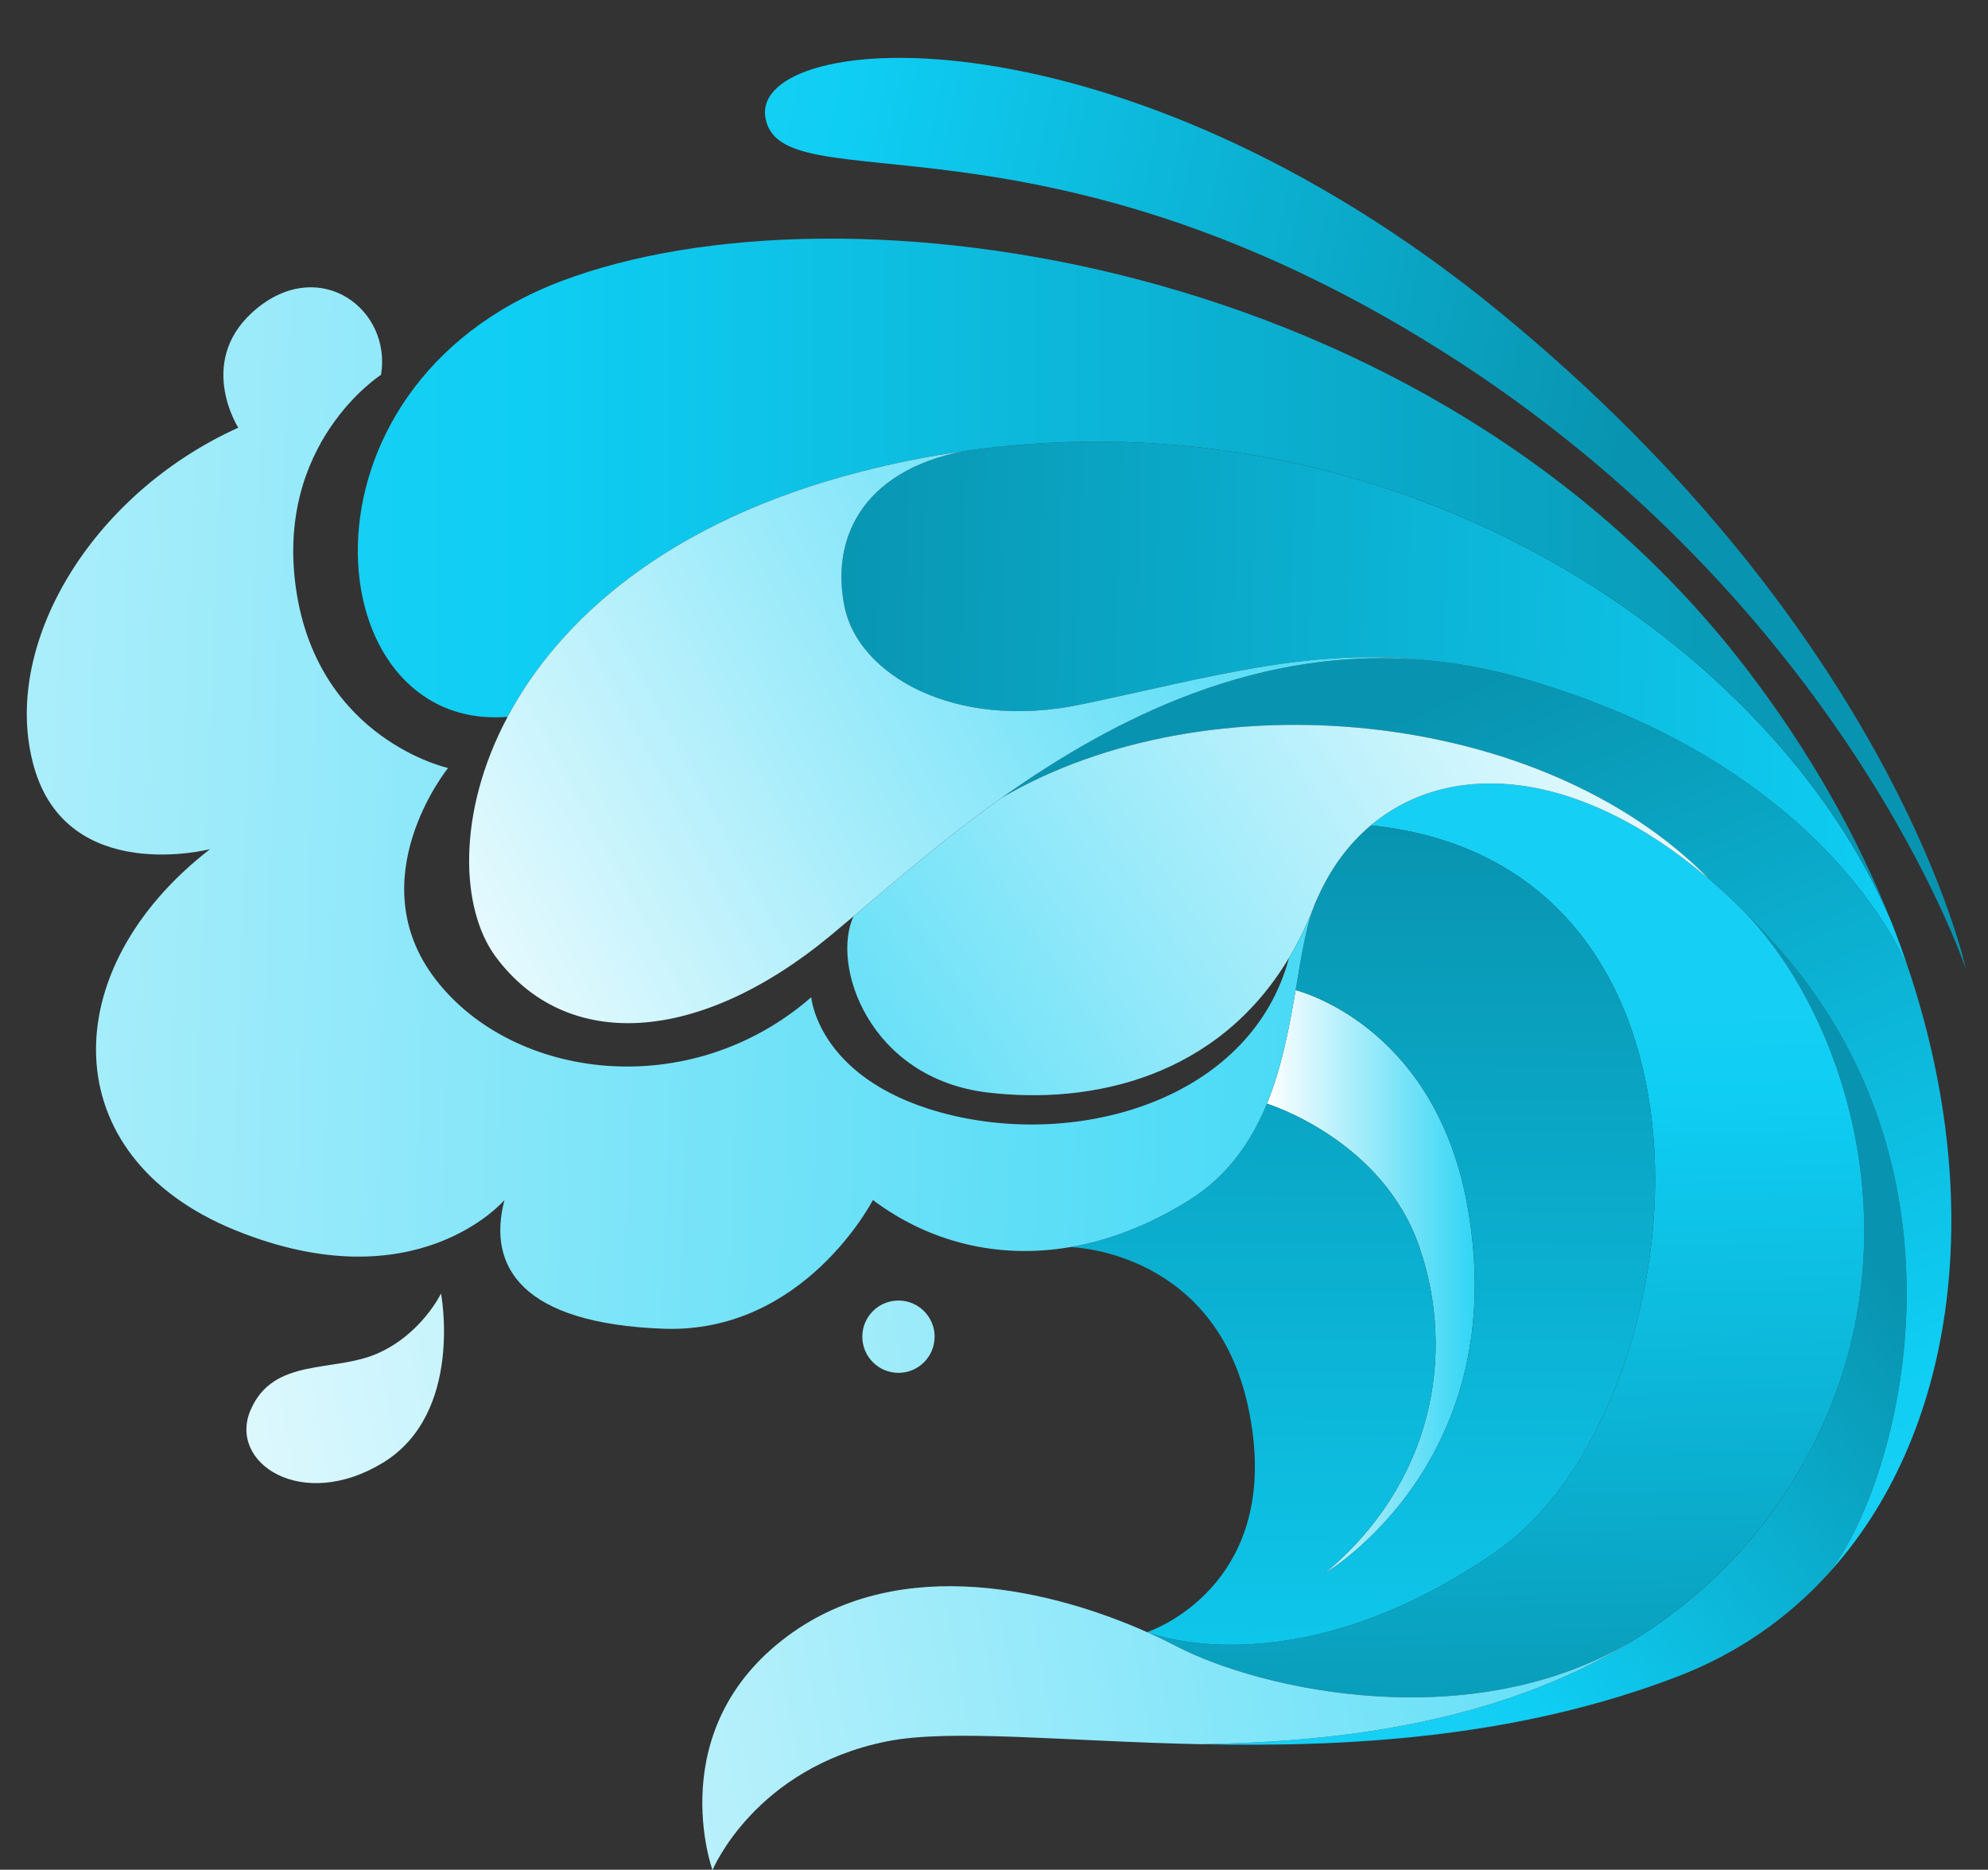 <?xml version="1.0" encoding="UTF-8"?><svg xmlns="http://www.w3.org/2000/svg" xmlns:xlink="http://www.w3.org/1999/xlink" height="306.9" preserveAspectRatio="xMidYMid meet" version="1.0" viewBox="-4.4 -9.5 326.4 306.9" width="326.4" zoomAndPan="magnify"><rect x="-4.4" y="-9.5" width="326.4" height="306.9" fill="#333333" stroke="none"/><g><linearGradient gradientUnits="userSpaceOnUse" id="a" x1="218.019" x2="296.167" xlink:actuate="onLoad" xlink:show="other" xlink:type="simple" xmlns:xlink="http://www.w3.org/1999/xlink" y1="251.262" y2="188.743"><stop offset="0" stop-color="#16cff4"/><stop offset=".105" stop-color="#0fcef4"/><stop offset="1" stop-color="#0894b0"/></linearGradient><path d="M288.56,147.245c32.413,37.91,18.494,87.378,7.216,101.576 c-6.679,7.329-14.918,13.077-24.581,16.801c-26.719,10.299-54.669,11.669-78.453,11.176 c18.842-0.331,47.757-2.39,71.522-17.349c9.151-5.749,17.539-13.416,24.296-23.637 c24.216-36.616,10.759-78.33-7.052-96.138C283.862,141.985,286.215,144.512,288.56,147.245z" fill="url(#a)"/><linearGradient gradientUnits="userSpaceOnUse" id="b" x1="203.605" x2="237.736" xlink:actuate="onLoad" xlink:show="other" xlink:type="simple" xmlns:xlink="http://www.w3.org/1999/xlink" y1="200.916" y2="200.916"><stop offset="0" stop-color="#fff"/><stop offset="1" stop-color="#31d5f5"/></linearGradient><path d="M236.46,188.057c7.788,41.948-22.584,60.252-23.428,60.754 c17.759-14.726,21.691-35.877,15.612-53.608c-5.99-17.497-24.528-23.374-25.04-23.54 c2.492-6.079,3.697-12.66,4.713-18.643C208.318,153.02,230.958,158.448,236.46,188.057z" fill="url(#b)"/><linearGradient gradientUnits="userSpaceOnUse" id="c" x1="280.626" x2="223.317" xlink:actuate="onLoad" xlink:show="other" xlink:type="simple" xmlns:xlink="http://www.w3.org/1999/xlink" y1="244.477" y2="109.021"><stop offset="0" stop-color="#16cff4"/><stop offset=".105" stop-color="#0fcef4"/><stop offset="1" stop-color="#0894b0"/></linearGradient><path d="M230.088,98.899c4.984,0.467,10.106,1.405,15.342,2.898 c49.381,14.067,62.484,45.145,63.605,48.027c0.017,0.052,0.033,0.088,0.044,0.121 c0.017,0.035,0.024,0.061,0.033,0.095c12.93,39.153,7.119,76.36-13.336,98.78 c11.278-14.198,25.197-63.666-7.216-101.576c-2.345-2.734-4.698-5.26-7.052-7.571 c-0.078-0.079-0.147-0.148-0.216-0.217c-1.685-1.65-3.369-3.186-5.054-4.628 c-27.518-28.186-82.439-33.187-116.129-13.396l-0.009-0.01C178.772,108.189,202.468,96.294,230.088,98.899z" fill="url(#c)"/><linearGradient gradientUnits="userSpaceOnUse" id="d" x1="241.058" x2="244.532" xlink:actuate="onLoad" xlink:show="other" xlink:type="simple" xmlns:xlink="http://www.w3.org/1999/xlink" y1="156.473" y2="287.588"><stop offset="0" stop-color="#16cff4"/><stop offset=".105" stop-color="#0fcef4"/><stop offset="1" stop-color="#0894b0"/></linearGradient><path d="M281.508,139.675c17.811,17.808,31.268,59.522,7.052,96.138 c-6.757,10.22-15.145,17.888-24.296,23.637c-26.614,16.401-61.666,8.492-75.558,1.25 c-1.399-0.729-2.954-1.485-4.639-2.24c1.961,0.73,25.458,8.77,57.308-13.39 c33.293-23.148,42.522-112.558-20.709-119.089c12.844-10.793,33.923-9.638,55.572,8.849 c1.685,1.442,3.369,2.978,5.054,4.628C281.361,139.527,281.43,139.596,281.508,139.675z" fill="url(#d)"/><linearGradient gradientUnits="userSpaceOnUse" id="e" x1="218.777" x2="219.645" xlink:actuate="onLoad" xlink:show="other" xlink:type="simple" xmlns:xlink="http://www.w3.org/1999/xlink" y1="299.413" y2="126.618"><stop offset="0" stop-color="#16cff4"/><stop offset=".105" stop-color="#0fcef4"/><stop offset="1" stop-color="#0894b0"/></linearGradient><path d="M213.033,248.811c0.844-0.502,31.216-18.807,23.428-60.754 c-5.503-29.609-28.142-35.037-28.142-35.037c0.862-5.087,1.582-9.742,2.84-13.285 c0.044-0.095,0.077-0.2,0.122-0.304c0.227-0.572,0.459-1.138,0.705-1.684c2.135-4.785,5.086-8.745,8.682-11.767 c63.23,6.531,54.002,95.941,20.709,119.089c-31.85,22.16-55.347,14.12-57.308,13.39 c-0.061-0.026-0.104-0.043-0.124-0.053c4.784-1.719,22.128-10.748,16.621-36.782 c-5.373-25.467-28.236-26.396-29.255-26.421c6.384-1.095,12.982-3.613,19.557-7.729 c6.339-3.977,10.202-9.638,12.738-15.811c0.512,0.166,19.05,6.043,25.04,23.54 C234.724,212.934,230.792,234.086,213.033,248.811z" fill="url(#e)"/><linearGradient gradientUnits="userSpaceOnUse" id="f" x1="109.159" x2="258.507" xlink:actuate="onLoad" xlink:show="other" xlink:type="simple" xmlns:xlink="http://www.w3.org/1999/xlink" y1="48.311" y2="79.57"><stop offset="0" stop-color="#16cff4"/><stop offset=".105" stop-color="#0fcef4"/><stop offset="1" stop-color="#0894b0"/></linearGradient><path d="M241.671,41.597c65.123,53.254,76.697,107.959,76.697,107.959 s-19.971-59.914-86.25-101.593C165.834,6.285,123.582,24.232,121.264,9.758 C118.945-4.708,179.24-9.458,241.671,41.597z" fill="url(#f)"/><linearGradient gradientUnits="userSpaceOnUse" id="g" x1="332.053" x2="126.264" xlink:actuate="onLoad" xlink:show="other" xlink:type="simple" xmlns:xlink="http://www.w3.org/1999/xlink" y1="109.025" y2="102.947"><stop offset="0" stop-color="#16cff4"/><stop offset=".105" stop-color="#0fcef4"/><stop offset="1" stop-color="#0894b0"/></linearGradient><path d="M306.144,141.836c1.048,2.666,2.014,5.332,2.891,7.989 c-1.12-2.882-14.224-33.959-63.605-48.027c-5.235-1.494-10.357-2.431-15.342-2.898 c-19.357-2.224-36.263,2.917-57.014,7.242c-20.838,4.341-36.468-4.916-38.788-15.918 c-2.317-11,2.606-22.29,19.407-25.648c71.817-10.377,133.329,31.955,152.39,77.121 C306.108,141.741,306.125,141.793,306.144,141.836z" fill="url(#g)"/><linearGradient gradientUnits="userSpaceOnUse" id="h" x1="54.346" x2="306.084" xlink:actuate="onLoad" xlink:show="other" xlink:type="simple" xmlns:xlink="http://www.w3.org/1999/xlink" y1="85.682" y2="85.682"><stop offset="0" stop-color="#16cff4"/><stop offset=".105" stop-color="#0fcef4"/><stop offset="1" stop-color="#0894b0"/></linearGradient><path d="M282.185,100.062c10.474,13.632,18.375,27.7,23.898,41.634 c-19.061-45.167-80.572-87.499-152.39-77.121c-5.54,0.791-11.148,1.91-16.801,3.359 C105.356,76.035,87.46,92.152,78.942,108.162h-0.009c-31.476,2.554-36.972-54.121,8.753-71.488 C134.018,19.084,230.384,32.628,282.185,100.062z" fill="url(#h)"/><linearGradient gradientUnits="userSpaceOnUse" id="i" x1="-11.057" x2="337.131" xlink:actuate="onLoad" xlink:show="other" xlink:type="simple" xmlns:xlink="http://www.w3.org/1999/xlink" y1="299.774" y2="236.388"><stop offset="0" stop-color="#fff"/><stop offset="1" stop-color="#31d5f5"/></linearGradient><path d="M188.707,260.7c13.892,7.242,48.943,15.151,75.558-1.25 c-23.766,14.959-52.681,17.018-71.522,17.349c-22.333-0.47-40.992-2.57-51.508-0.47 c-21.707,4.344-28.653,21.135-28.653,21.135s-8.396-23.157,12.443-38.501c18.685-13.746,43.883-7.259,58.912-0.556 c0,0,0,0,0.008,0c0.02,0.01,0.064,0.026,0.124,0.053C185.752,259.214,187.307,259.971,188.707,260.7z" fill="url(#i)"/><linearGradient gradientUnits="userSpaceOnUse" id="j" x1="-21.957" x2="326.255" xlink:actuate="onLoad" xlink:show="other" xlink:type="simple" xmlns:xlink="http://www.w3.org/1999/xlink" y1="239.958" y2="176.568"><stop offset="0" stop-color="#fff"/><stop offset="1" stop-color="#31d5f5"/></linearGradient><path d="M143.118,203.973c3.274,0,5.932,2.658,5.932,5.93 c0,3.283-2.658,5.939-5.932,5.939c-3.282,0-5.939-2.657-5.939-5.939C137.179,206.631,139.836,203.973,143.118,203.973z" fill="url(#j)"/><linearGradient gradientUnits="userSpaceOnUse" id="k" x1="-23.167" x2="325.022" xlink:actuate="onLoad" xlink:show="other" xlink:type="simple" xmlns:xlink="http://www.w3.org/1999/xlink" y1="233.256" y2="169.87"><stop offset="0" stop-color="#fff"/><stop offset="1" stop-color="#31d5f5"/></linearGradient><path d="M68.01,202.817c0,0,3.76,19.676-9.551,27.787 c-13.32,8.101-25.476,0-21.707-8.683c3.759-8.684,13.597-6.079,20.839-9.266 C64.824,209.469,68.01,202.817,68.01,202.817z" fill="url(#k)"/><linearGradient gradientUnits="userSpaceOnUse" id="l" x1="278.434" x2="100.431" xlink:actuate="onLoad" xlink:show="other" xlink:type="simple" xmlns:xlink="http://www.w3.org/1999/xlink" y1="87.263" y2="207.958"><stop offset="0" stop-color="#fff"/><stop offset="1" stop-color="#31d5f5"/></linearGradient><path d="M276.239,134.829c-21.649-18.487-42.728-19.642-55.572-8.849 c-3.596,3.022-6.547,6.982-8.682,11.767c-0.305,0.617-0.575,1.276-0.827,1.988 c-1.153,2.901-2.467,5.556-3.916,7.979c-11.713,19.606-32.316,24.157-49.511,22.109 c-19.387-2.319-25.761-20.841-21.984-28.933c6.729-5.688,14.891-12.747,24.355-19.467l0.009,0.01 C193.8,101.642,248.721,106.643,276.239,134.829z" fill="url(#l)"/><linearGradient gradientUnits="userSpaceOnUse" id="m" x1="-180.82" x2="263.751" xlink:actuate="onLoad" xlink:show="other" xlink:type="simple" xmlns:xlink="http://www.w3.org/1999/xlink" y1="113.61" y2="130.108"><stop offset="0" stop-color="#fff"/><stop offset="1" stop-color="#31d5f5"/></linearGradient><path d="M211.158,139.735c-1.258,3.543-1.978,8.198-2.84,13.285 c-1.016,5.983-2.221,12.564-4.713,18.643c-2.536,6.173-6.399,11.834-12.738,15.811 c-6.574,4.116-13.173,6.634-19.557,7.729c-12.025,2.058-23.32-0.92-32.394-7.729c0,0-11.289,21.994-34.438,21.125 c-23.158-0.867-28.949-10.124-26.049-21.125c0,0-14.476,17.08-44.284,4.923 c-29.817-12.155-29.523-42.841-4.056-62.518c0,0-23.444,6.078-28.94-13.607 c-5.505-19.685,9.256-44.571,33.569-55.571c0,0-7.233-11.288,3.187-19.685 c10.419-8.389,21.995,0.294,20.258,11.002c0,0-17.653,11.288-13.893,35.6 c3.768,24.313,24.893,28.942,24.893,28.942s-14.761,18.234-2.022,34.731c12.729,16.499,41.678,20.267,61.65,2.901 c0,0,1.155,14.178,23.148,19.39c22.003,5.207,49.234-3.11,55.301-25.869 C208.691,145.291,210.004,142.637,211.158,139.735z" fill="url(#m)"/><linearGradient gradientUnits="userSpaceOnUse" id="n" x1="49.798" x2="226.933" xlink:actuate="onLoad" xlink:show="other" xlink:type="simple" xmlns:xlink="http://www.w3.org/1999/xlink" y1="152.831" y2="58.185"><stop offset="0" stop-color="#fff"/><stop offset="1" stop-color="#31d5f5"/></linearGradient><path d="M230.088,98.899c-27.62-2.606-51.316,9.29-69.987,22.523 c-9.463,6.72-17.625,13.78-24.355,19.467c-1.311,1.112-2.57,2.171-3.776,3.169 c-21.708,17.948-43.416,19.103-54.991,3.474c-5.757-7.771-6.487-23.523,1.962-39.371 c8.518-16.01,26.414-32.127,57.951-40.229c5.653-1.449,11.262-2.568,16.801-3.359 c-16.801,3.359-21.724,14.648-19.407,25.648c2.319,11.002,17.949,20.259,38.788,15.918 C193.826,101.817,210.732,96.676,230.088,98.899z" fill="url(#n)"/></g></svg>